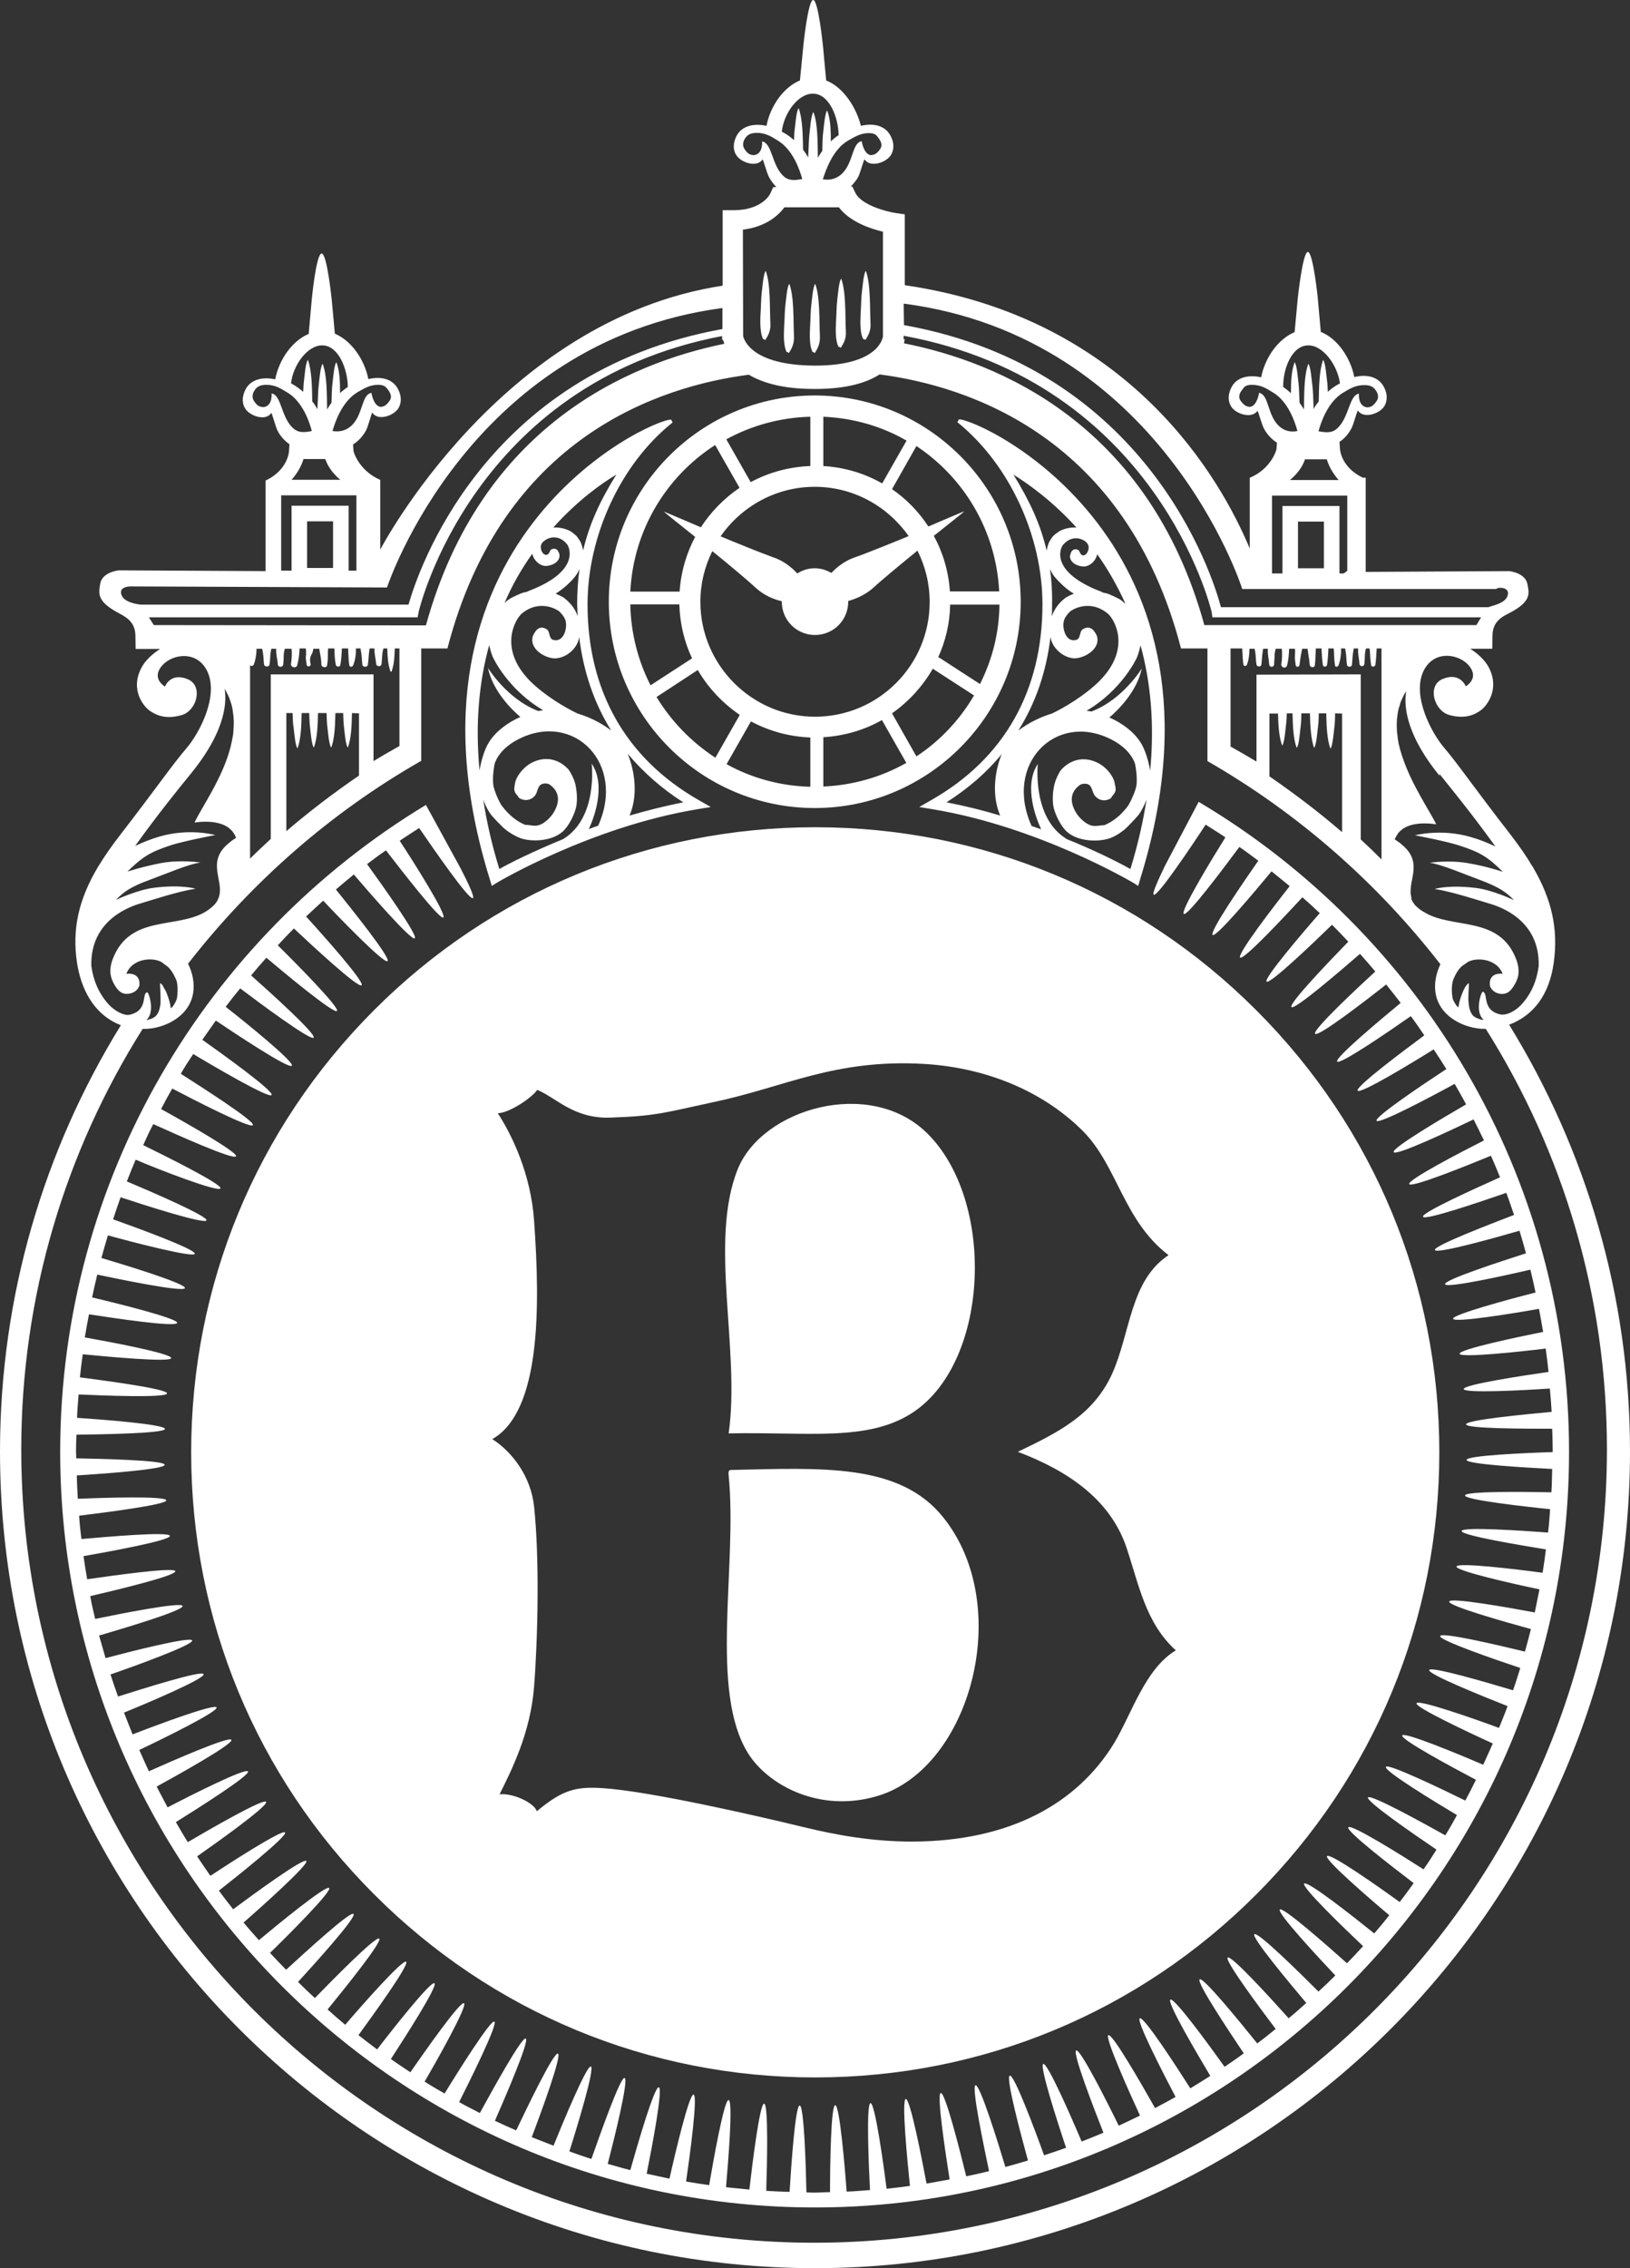<svg width="46" height="64" viewBox="0 0 46 64" fill="none" xmlns="http://www.w3.org/2000/svg">
<rect x="0" y="0" width="46" height="64" fill="#333333" stroke="none"/>
<g clip-path="url(#clip0_657_12)">
<path d="M23 64C35.678 64 46 53.662 46 40.958C46 36.543 44.748 32.421 42.589 28.914C43.284 28.65 43.723 28.064 43.848 27.164C43.98 26.205 43.789 25.37 43.262 24.47L43.255 24.448C43.255 24.448 43.248 24.448 43.24 24.44C43.079 24.162 42.882 23.884 42.655 23.584C41.579 22.2 41.169 21.585 40.751 21.094C40.385 20.662 39.851 19.637 40.166 18.949C40.481 18.261 41.33 18.473 41.535 18.905C41.674 19.191 41.366 19.366 41.366 19.366C41.366 19.366 41.205 18.949 40.708 19.161C40.276 19.344 40.459 20.04 40.891 20.172C41.374 20.311 41.652 20.142 41.791 20.04C41.937 19.937 42.347 19.461 42.011 18.824C41.908 18.634 41.718 18.451 41.491 18.305H42.113L42.12 17.916C42.128 17.558 42.362 17.411 42.589 17.302C43.226 16.972 43.153 16.745 43.108 16.496C43.057 16.159 42.589 16.115 42.589 16.115L38.541 16.137V13.479H38.46C37.838 13.179 37.816 12.674 37.816 12.674L37.801 12.469C37.933 12.381 38.05 12.257 38.138 12.088C38.197 11.986 38.285 11.627 38.321 11.583C38.482 11.832 38.943 11.671 39.068 11.459C39.126 11.364 39.192 11.166 39.046 10.902C38.899 10.639 38.585 10.551 38.219 10.639C38.116 10.104 37.75 9.555 37.274 9.365L37.187 8.391C37.187 8.391 37.055 7.109 36.908 7.109C36.762 7.109 36.623 8.427 36.623 8.427L36.535 9.372C36.059 9.57 35.693 10.111 35.591 10.646C35.225 10.565 34.903 10.653 34.764 10.909C34.617 11.18 34.683 11.371 34.742 11.466C34.866 11.678 35.327 11.832 35.488 11.59C35.517 11.634 35.613 11.993 35.671 12.096C35.766 12.271 35.898 12.403 36.037 12.491L36.023 12.674C36.023 12.696 35.876 13.223 35.276 13.479H35.269V15.478C34.463 13.545 31.909 8.977 25.533 8.047V6.048L25.277 6.011C25.035 5.975 24.303 5.792 24.135 5.433L24.054 5.264H24.01C24.01 5.264 24.157 5.111 24.215 5.001C24.274 4.898 24.362 4.54 24.398 4.496C24.559 4.745 25.02 4.583 25.145 4.371C25.203 4.276 25.269 4.078 25.123 3.815C24.976 3.551 24.662 3.463 24.296 3.551C24.157 3.009 23.791 2.46 23.315 2.27L23.227 1.318C23.227 1.318 23.095 0 22.949 0C22.802 0 22.671 1.289 22.671 1.289L22.575 2.27C22.1 2.467 21.734 3.009 21.631 3.551C21.265 3.471 20.943 3.558 20.797 3.815C20.65 4.086 20.716 4.283 20.775 4.371C20.899 4.583 21.36 4.745 21.521 4.496C21.551 4.54 21.646 4.898 21.704 5.001C21.763 5.111 21.836 5.198 21.909 5.279H21.822L21.741 5.455C21.734 5.477 21.514 5.923 20.723 5.931H20.394V8.061C14.106 9.02 10.731 15.508 10.731 15.508V13.538H10.724C10.124 13.274 9.977 12.747 9.977 12.725L9.963 12.542C10.102 12.454 10.234 12.323 10.329 12.147C10.387 12.044 10.475 11.686 10.505 11.642C10.665 11.891 11.119 11.73 11.244 11.517C11.302 11.422 11.368 11.224 11.222 10.961C11.075 10.697 10.761 10.609 10.395 10.697C10.292 10.163 9.926 9.614 9.45 9.416L9.363 8.471C9.363 8.471 9.231 7.153 9.077 7.153C8.923 7.153 8.799 8.442 8.799 8.442L8.711 9.423C8.235 9.621 7.869 10.163 7.767 10.704C7.401 10.624 7.086 10.712 6.94 10.968C6.793 11.239 6.859 11.437 6.918 11.524C7.042 11.737 7.503 11.898 7.657 11.649C7.686 11.693 7.781 12.052 7.833 12.154C7.92 12.323 8.045 12.447 8.169 12.535L8.155 12.74C8.155 12.747 8.125 13.252 7.511 13.553H7.496V16.115L3.353 16.093C3.353 16.093 2.877 16.137 2.826 16.481C2.789 16.738 2.716 16.965 3.353 17.302C3.58 17.419 3.814 17.565 3.821 17.924L3.828 18.312H4.517C4.29 18.458 4.099 18.641 3.997 18.832C3.653 19.469 4.07 19.945 4.216 20.047C4.363 20.15 4.634 20.318 5.124 20.179C5.556 20.055 5.739 19.359 5.307 19.169C4.809 18.956 4.656 19.373 4.656 19.373C4.656 19.373 4.348 19.198 4.487 18.912C4.692 18.48 5.541 18.268 5.856 18.956C6.171 19.644 5.637 20.669 5.271 21.102C4.853 21.592 4.436 22.207 3.367 23.591C3.14 23.884 2.943 24.169 2.774 24.448C2.767 24.448 2.767 24.455 2.767 24.455L2.76 24.47C2.225 25.37 2.028 26.212 2.174 27.171C2.284 27.874 2.621 28.621 3.411 28.928C1.252 32.428 0 36.55 0 40.958C0 53.662 10.314 64 23 64ZM40.62 21.834C41 22.31 41.542 22.968 42.201 23.884C41.981 23.781 41.747 23.686 41.513 23.62C40.671 23.371 39.932 23.569 39.932 23.569C39.932 23.569 40.817 23.737 41.176 23.855C41.784 24.052 41.989 24.184 42.413 24.601C42.413 24.601 41.996 24.455 41.454 24.36C40.898 24.257 40.349 24.345 40.349 24.345C40.664 24.382 41.322 24.667 41.762 24.828C42.333 25.041 42.508 25.18 42.728 25.399C42.728 25.399 42.128 25.114 41.652 25.055C40.869 24.96 40.488 25.084 40.488 25.084C40.971 25.158 41.659 25.385 42.003 25.487C42.289 25.568 43.46 25.934 43.423 27.259C43.372 27.654 43.226 28.035 42.925 28.357C42.772 28.518 42.552 28.636 42.398 28.628C42.391 28.628 42.377 28.628 42.362 28.628C41.806 28.518 42.011 28.028 41.849 27.984C41.798 27.969 41.608 28.562 41.871 28.775C41.871 28.775 41.871 28.775 41.864 28.775C41.857 28.775 41.849 28.775 41.842 28.775H41.813C41.791 28.767 41.762 28.76 41.725 28.745C41.674 28.731 41.623 28.701 41.586 28.672C41.498 28.592 41.462 28.46 41.447 28.321C41.425 28.108 41.454 27.889 41.454 27.794V27.786C41.454 27.764 41.454 27.75 41.447 27.75C41.44 27.742 41.432 27.75 41.425 27.757C41.418 27.757 41.418 27.764 41.418 27.764C41.41 27.772 41.396 27.786 41.381 27.808C41.374 27.816 41.374 27.816 41.366 27.823C41.33 27.881 41.293 27.955 41.257 28.05C41.213 28.16 41.176 28.284 41.161 28.409C41.154 28.474 41 28.233 40.993 28.16C40.964 28.006 40.964 27.808 41 27.684C41.008 27.669 41.008 27.647 41.015 27.633C41.147 27.325 41.257 27.259 41.322 27.215C41.33 27.215 41.337 27.208 41.337 27.208C41.337 27.208 41.344 27.208 41.344 27.201C41.352 27.193 41.359 27.193 41.366 27.186C41.557 27.003 42.223 27.003 42.406 27.479C42.208 27.45 42.011 27.537 42.047 27.816C42.12 28.028 42.362 28.072 42.472 28.035C42.552 28.013 42.625 27.977 42.728 27.808C42.816 27.662 42.933 27.442 42.786 27.061C42.303 25.817 40.993 26.234 40.188 25.736C40.144 25.714 40.107 25.685 40.063 25.656C40.019 25.619 39.975 25.582 39.939 25.546C39.91 25.509 39.888 25.48 39.866 25.443C39.844 25.407 39.829 25.37 39.822 25.341H39.836C39.69 24.88 40.195 24.374 39.58 23.847C39.558 23.825 39.529 23.803 39.5 23.781C39.456 23.752 39.412 23.715 39.361 23.686C39.383 23.628 39.412 23.576 39.448 23.525C39.448 23.518 39.456 23.518 39.456 23.51C39.492 23.466 39.536 23.43 39.58 23.393C39.932 23.144 40.532 23.261 40.532 23.261C40.356 22.888 39.844 22.163 39.58 21.365C39.58 21.358 39.573 21.35 39.573 21.35C39.551 21.277 39.529 21.204 39.507 21.131C39.5 21.102 39.492 21.065 39.485 21.036C39.47 20.992 39.463 20.94 39.456 20.896C39.448 20.86 39.441 20.816 39.441 20.779C39.434 20.743 39.434 20.706 39.426 20.669C39.412 20.494 39.412 20.325 39.441 20.157C39.441 20.142 39.448 20.12 39.448 20.098C39.463 20.04 39.47 19.989 39.492 19.93C39.5 19.915 39.507 19.893 39.507 19.879C39.522 19.82 39.544 19.762 39.573 19.71C39.602 19.637 39.639 19.571 39.683 19.505C39.639 19.798 39.58 20.604 40.627 21.892M38.497 10.866C38.687 10.866 38.76 10.924 38.819 11.005C38.899 11.114 38.914 11.224 38.848 11.319C38.753 11.459 38.687 11.488 38.585 11.495C38.314 11.466 38.35 11.107 38.35 11.107C38.065 11.158 38.08 11.788 37.728 12.096C37.575 12.235 37.377 12.198 37.209 12.169C37.274 11.935 37.465 11.334 37.919 11.071C38.102 10.961 38.263 10.866 38.497 10.866ZM37.801 13.545H36.403C36.66 13.333 36.777 13.113 36.828 12.96H37.443C37.487 13.113 37.589 13.333 37.779 13.545M36.923 9.745C37.347 9.745 37.75 10.316 37.816 10.822C37.801 10.829 37.794 10.829 37.779 10.836C37.662 10.902 37.56 10.975 37.472 11.056C37.465 10.939 37.465 10.822 37.45 10.741C37.435 10.639 37.406 10.229 37.34 10.155C37.23 10.448 37.223 10.917 37.216 11.327C37.157 11.4 37.106 11.473 37.069 11.546C37.069 11.524 37.069 11.495 37.069 11.473C37.062 11.254 37.055 11.005 37.033 10.851C37.018 10.748 36.989 10.338 36.923 10.265C36.798 10.587 36.806 11.129 36.798 11.554C36.762 11.488 36.718 11.422 36.674 11.364C36.667 11.158 36.66 10.946 36.645 10.807C36.63 10.704 36.601 10.294 36.535 10.221C36.44 10.477 36.432 10.785 36.432 11.093C36.367 11.034 36.293 10.975 36.213 10.917C36.206 10.397 36.462 9.745 36.923 9.745ZM35.532 11.085C35.532 11.085 35.481 11.451 35.276 11.481C35.173 11.473 35.1 11.437 35.005 11.298C34.947 11.21 34.968 11.107 35.056 10.997C35.115 10.917 35.151 10.858 35.334 10.858C35.569 10.858 35.73 10.953 35.906 11.063C36.359 11.319 36.55 11.927 36.615 12.162C36.44 12.198 36.257 12.169 36.103 12.03C35.759 11.722 35.818 11.136 35.532 11.085ZM35.898 13.985H38.021V16.108L37.919 16.181H37.801V14.277H36.191V16.181H35.898V13.985ZM37.362 16.035H36.63V14.717H37.362V16.035ZM25.503 8.567C32.743 9.511 35.034 16.518 35.056 16.62H42.23C42.23 16.569 42.633 16.54 42.545 16.811C42.472 17.03 42.128 17.082 42.003 17.133H34.456C34.207 16.189 32.355 10.397 25.511 9.174L25.503 8.567ZM25.503 9.592V9.474C32.648 10.792 34.178 17.199 34.193 17.265L34.215 17.419H41.798L41.666 17.638H33.988C32.428 11.979 28.205 10.221 25.511 9.687C25.526 9.614 25.533 9.57 25.533 9.555M35.459 19.037V21.489C35.217 21.343 34.976 21.204 34.727 21.065V18.297H35.056C35.056 18.341 35.064 18.385 35.064 18.436C35.071 18.539 35.071 18.656 35.093 18.759C35.108 18.81 35.166 18.795 35.188 18.759C35.239 18.634 35.261 18.458 35.261 18.305H35.408C35.408 18.334 35.415 18.356 35.422 18.385C35.444 18.502 35.437 18.634 35.459 18.751C35.474 18.824 35.591 18.824 35.598 18.751C35.613 18.627 35.613 18.502 35.635 18.385C35.635 18.356 35.642 18.334 35.649 18.305H35.781C35.766 18.451 35.81 18.612 35.818 18.744C35.825 18.839 35.949 18.839 35.957 18.744C35.957 18.656 35.971 18.561 35.971 18.473C35.971 18.407 35.993 18.356 36.001 18.305H36.176C36.176 18.312 36.176 18.312 36.176 18.319C36.184 18.458 36.184 18.59 36.162 18.729C36.14 18.839 36.293 18.883 36.323 18.773C36.352 18.656 36.367 18.546 36.374 18.422C36.374 18.385 36.381 18.341 36.381 18.305H36.542C36.542 18.326 36.55 18.349 36.55 18.378C36.55 18.429 36.542 18.488 36.542 18.539C36.542 18.619 36.557 18.678 36.564 18.759C36.564 18.832 36.667 18.832 36.674 18.759C36.689 18.627 36.711 18.473 36.74 18.349C36.74 18.334 36.747 18.319 36.747 18.305H36.901C36.901 18.319 36.901 18.341 36.908 18.356C36.923 18.488 36.952 18.612 36.96 18.751C36.96 18.832 37.091 18.861 37.106 18.773C37.121 18.656 37.121 18.546 37.128 18.429C37.128 18.385 37.135 18.341 37.135 18.297H37.296C37.296 18.312 37.296 18.326 37.296 18.349C37.304 18.488 37.311 18.627 37.333 18.766C37.34 18.824 37.435 18.824 37.45 18.766C37.472 18.627 37.479 18.488 37.487 18.349C37.487 18.334 37.487 18.319 37.487 18.297H37.64C37.64 18.349 37.648 18.407 37.648 18.458C37.655 18.561 37.655 18.678 37.677 18.78C37.684 18.832 37.75 18.817 37.772 18.78C37.823 18.649 37.853 18.458 37.845 18.297H37.962C37.962 18.326 37.97 18.363 37.977 18.392C37.999 18.51 37.992 18.641 38.014 18.759C38.021 18.832 38.145 18.832 38.153 18.759C38.167 18.634 38.167 18.51 38.189 18.392C38.197 18.356 38.197 18.326 38.204 18.297H38.328C38.314 18.436 38.358 18.597 38.365 18.729C38.372 18.817 38.497 18.824 38.504 18.729C38.511 18.641 38.519 18.546 38.519 18.458C38.526 18.4 38.533 18.349 38.548 18.297H38.651C38.651 18.312 38.651 18.326 38.658 18.349C38.665 18.488 38.672 18.627 38.694 18.766C38.702 18.824 38.797 18.824 38.812 18.766C38.834 18.627 38.841 18.488 38.848 18.349C38.848 18.334 38.848 18.319 38.855 18.297H38.987V24.25C38.797 24.059 38.599 23.869 38.402 23.686V19.029L35.459 19.037ZM37.875 20.135V23.481C37.223 22.917 36.535 22.397 35.825 21.907V20.135H36.066C36.074 20.465 36.096 20.809 36.184 21.036C36.249 20.97 36.279 20.56 36.293 20.45C36.308 20.362 36.308 20.252 36.315 20.128H36.476C36.484 20.479 36.498 20.852 36.594 21.102C36.66 21.036 36.689 20.626 36.703 20.516C36.718 20.413 36.725 20.274 36.725 20.128H36.967C36.974 20.479 36.996 20.852 37.084 21.102C37.15 21.036 37.179 20.626 37.194 20.516C37.209 20.413 37.216 20.274 37.216 20.128H37.428C37.435 20.486 37.45 20.867 37.545 21.123C37.611 21.058 37.64 20.648 37.655 20.538C37.67 20.435 37.677 20.281 37.677 20.128L37.875 20.135ZM23.944 3.961C24.127 3.859 24.288 3.756 24.515 3.756C24.698 3.756 24.735 3.815 24.793 3.895C24.874 4.005 24.903 4.1 24.845 4.195C24.75 4.335 24.684 4.371 24.574 4.378C24.369 4.349 24.318 3.983 24.318 3.983C24.032 4.034 24.091 4.62 23.732 4.928C23.578 5.059 23.395 5.089 23.22 5.059C23.3 4.825 23.491 4.217 23.944 3.961ZM22.941 2.643C23.395 2.643 23.659 3.295 23.666 3.815C23.586 3.866 23.512 3.924 23.447 3.99C23.447 3.676 23.439 3.368 23.344 3.119C23.278 3.185 23.249 3.602 23.234 3.705C23.212 3.844 23.212 4.056 23.205 4.261C23.154 4.327 23.117 4.393 23.081 4.452C23.073 4.02 23.081 3.485 22.956 3.163C22.89 3.229 22.861 3.639 22.846 3.749C22.824 3.903 22.824 4.151 22.81 4.371C22.81 4.393 22.81 4.422 22.81 4.444C22.766 4.371 22.722 4.298 22.663 4.225C22.656 3.815 22.649 3.346 22.539 3.053C22.473 3.119 22.444 3.529 22.429 3.639C22.414 3.727 22.414 3.837 22.407 3.954C22.319 3.873 22.217 3.8 22.1 3.734C22.085 3.727 22.078 3.727 22.063 3.719C22.114 3.214 22.509 2.643 22.941 2.643ZM21.507 3.99C21.507 3.99 21.543 4.349 21.272 4.378C21.17 4.371 21.097 4.342 21.009 4.203C20.95 4.115 20.958 3.998 21.038 3.888C21.097 3.807 21.177 3.749 21.36 3.749C21.595 3.749 21.756 3.844 21.931 3.954C22.385 4.217 22.575 4.818 22.641 5.052C22.473 5.081 22.275 5.118 22.122 4.979C21.777 4.679 21.799 4.042 21.507 3.99ZM20.965 6.48C21.624 6.399 21.975 6.07 22.136 5.85H23.674C23.981 6.26 24.574 6.458 24.918 6.538V9.482C24.918 9.518 24.815 10.316 23.007 10.316H22.971C21.207 10.302 20.994 9.584 20.972 9.482L20.965 6.48ZM10.095 11.063C10.277 10.961 10.439 10.858 10.665 10.858C10.848 10.858 10.885 10.917 10.951 10.997C11.031 11.107 11.061 11.202 11.002 11.298C10.907 11.437 10.841 11.473 10.739 11.481C10.534 11.451 10.482 11.085 10.482 11.085C10.19 11.136 10.256 11.722 9.897 12.03C9.743 12.162 9.56 12.191 9.384 12.162C9.45 11.927 9.648 11.327 10.095 11.063ZM9.619 13.538H8.228C8.418 13.326 8.521 13.106 8.565 12.952H9.18C9.231 13.106 9.348 13.326 9.604 13.538M9.092 9.745C9.546 9.745 9.809 10.397 9.816 10.917C9.736 10.975 9.663 11.027 9.597 11.093C9.597 10.785 9.589 10.47 9.494 10.221C9.428 10.287 9.399 10.697 9.384 10.807C9.363 10.946 9.363 11.158 9.355 11.364C9.304 11.429 9.267 11.495 9.231 11.554C9.223 11.122 9.231 10.587 9.106 10.265C9.04 10.331 9.011 10.741 8.996 10.851C8.975 11.005 8.975 11.254 8.96 11.473C8.96 11.495 8.96 11.524 8.96 11.546C8.916 11.473 8.872 11.4 8.813 11.327C8.806 10.924 8.799 10.448 8.689 10.155C8.623 10.221 8.594 10.631 8.579 10.741C8.565 10.829 8.565 10.939 8.557 11.056C8.469 10.983 8.367 10.902 8.25 10.836C8.235 10.829 8.228 10.829 8.213 10.822C8.264 10.316 8.667 9.745 9.092 9.745ZM7.664 11.1C7.664 11.1 7.701 11.466 7.43 11.488C7.327 11.481 7.254 11.451 7.166 11.312C7.108 11.224 7.115 11.107 7.196 10.997C7.254 10.917 7.335 10.858 7.518 10.858C7.752 10.858 7.913 10.953 8.089 11.063C8.543 11.319 8.74 11.927 8.799 12.162C8.623 12.198 8.433 12.227 8.279 12.088C7.928 11.781 7.95 11.151 7.664 11.1ZM7.935 13.977H10.058V16.101H9.838V14.27H8.228V16.101H7.935V13.977ZM9.399 16.027H8.667V14.71H9.399V16.027ZM3.426 16.782C3.338 16.518 3.741 16.547 3.741 16.547L10.922 16.577C10.944 16.503 13.228 9.65 20.387 8.691V9.284C13.616 10.514 11.778 16.181 11.529 17.06H3.968C3.843 17.045 3.499 16.994 3.426 16.782ZM4.341 17.638L4.202 17.419H11.786L11.815 17.265C11.829 17.192 13.345 10.822 20.379 9.482V9.584C20.416 9.592 20.423 9.636 20.438 9.701C17.744 10.251 13.572 12.022 12.02 17.646L4.341 17.638ZM7.642 19.029V23.671C7.445 23.855 7.247 24.038 7.057 24.228V18.297H7.02C7.02 18.341 7.027 18.385 7.027 18.436C7.035 18.539 7.035 18.656 7.057 18.759C7.071 18.81 7.137 18.795 7.159 18.759C7.21 18.634 7.24 18.458 7.24 18.305H7.401C7.401 18.334 7.408 18.356 7.415 18.385C7.437 18.502 7.437 18.634 7.452 18.751C7.467 18.824 7.598 18.824 7.606 18.751C7.628 18.627 7.62 18.502 7.642 18.385C7.65 18.356 7.65 18.334 7.657 18.305H7.796C7.781 18.451 7.833 18.612 7.84 18.744C7.847 18.839 7.986 18.839 7.994 18.744C8.001 18.656 8.008 18.561 8.008 18.473C8.008 18.407 8.03 18.356 8.038 18.305H8.228C8.243 18.444 8.235 18.583 8.213 18.722C8.191 18.832 8.36 18.876 8.389 18.766C8.418 18.649 8.44 18.539 8.447 18.414C8.447 18.378 8.455 18.334 8.455 18.297H8.63C8.638 18.349 8.638 18.392 8.638 18.451C8.638 18.458 8.638 18.466 8.638 18.473C8.616 18.583 8.645 18.656 8.652 18.751C8.66 18.832 8.792 18.817 8.762 18.722C8.74 18.634 8.748 18.539 8.792 18.466C8.828 18.407 8.835 18.356 8.843 18.305H9.011C9.011 18.319 9.018 18.341 9.018 18.356C9.04 18.488 9.07 18.612 9.07 18.751C9.07 18.832 9.216 18.861 9.231 18.773C9.253 18.656 9.253 18.546 9.253 18.429C9.253 18.385 9.26 18.341 9.26 18.297H9.436C9.443 18.458 9.443 18.605 9.48 18.766C9.494 18.824 9.597 18.824 9.604 18.766C9.633 18.612 9.641 18.458 9.648 18.297H9.824C9.824 18.349 9.831 18.407 9.831 18.458C9.838 18.561 9.838 18.678 9.86 18.78C9.875 18.832 9.941 18.817 9.963 18.78C10.021 18.649 10.051 18.458 10.043 18.297H10.175C10.175 18.326 10.182 18.363 10.19 18.392C10.212 18.51 10.212 18.641 10.226 18.759C10.241 18.832 10.373 18.832 10.38 18.759C10.402 18.634 10.402 18.51 10.417 18.392C10.424 18.356 10.424 18.326 10.431 18.297H10.57C10.556 18.436 10.607 18.597 10.614 18.729C10.622 18.817 10.761 18.824 10.768 18.729C10.775 18.641 10.783 18.546 10.79 18.458C10.79 18.4 10.812 18.349 10.819 18.297H10.929C10.936 18.517 10.944 18.722 11.017 18.942C11.024 18.956 11.046 18.956 11.053 18.942C11.127 18.722 11.134 18.517 11.141 18.297H11.273V21.05C11.024 21.189 10.783 21.328 10.541 21.475V19.029H7.642ZM10.131 20.128V21.885C9.421 22.368 8.733 22.895 8.081 23.452V20.12H8.257C8.264 20.274 8.264 20.421 8.286 20.53C8.301 20.633 8.33 21.043 8.396 21.116C8.491 20.867 8.506 20.486 8.513 20.12H8.726C8.733 20.267 8.733 20.406 8.748 20.508C8.762 20.611 8.792 21.021 8.857 21.094C8.953 20.845 8.967 20.472 8.975 20.12H9.216C9.223 20.267 9.223 20.406 9.238 20.508C9.253 20.611 9.282 21.021 9.348 21.094C9.443 20.845 9.458 20.472 9.465 20.12H9.685C9.692 20.267 9.692 20.406 9.707 20.508C9.721 20.611 9.75 21.021 9.816 21.094C9.912 20.845 9.926 20.472 9.933 20.12L10.131 20.128ZM3.074 28.35C2.774 28.021 2.628 27.64 2.577 27.252C2.547 25.927 3.719 25.561 4.004 25.48C4.348 25.377 5.036 25.15 5.519 25.077C5.519 25.077 5.139 24.953 4.356 25.048C3.872 25.107 3.272 25.392 3.272 25.392C3.492 25.165 3.675 25.026 4.238 24.821C4.678 24.66 5.336 24.374 5.659 24.338C5.659 24.338 5.109 24.25 4.553 24.352C4.011 24.455 3.594 24.594 3.594 24.594C4.026 24.177 4.224 24.045 4.831 23.847C5.19 23.73 6.076 23.562 6.076 23.562C6.076 23.562 5.344 23.357 4.502 23.605C4.268 23.671 4.033 23.767 3.814 23.869C4.473 22.954 5.007 22.295 5.395 21.819C6.442 20.53 6.383 19.725 6.339 19.432C6.383 19.505 6.412 19.571 6.449 19.644C6.471 19.696 6.493 19.754 6.508 19.805C6.515 19.828 6.522 19.849 6.53 19.871C6.544 19.923 6.559 19.981 6.566 20.032C6.566 20.055 6.574 20.076 6.574 20.098C6.603 20.267 6.603 20.435 6.588 20.604C6.588 20.64 6.581 20.677 6.581 20.713C6.574 20.75 6.566 20.794 6.559 20.831C6.552 20.875 6.544 20.926 6.53 20.97C6.522 21.006 6.515 21.036 6.508 21.072C6.281 21.965 5.68 22.793 5.49 23.21C5.49 23.21 6.09 23.1 6.442 23.349C6.486 23.386 6.53 23.422 6.566 23.466C6.566 23.474 6.574 23.474 6.574 23.481C6.61 23.525 6.639 23.576 6.661 23.642C6.61 23.671 6.566 23.708 6.522 23.737C6.493 23.759 6.471 23.781 6.442 23.803C5.827 24.323 6.31 24.821 6.186 25.282C6.178 25.319 6.164 25.355 6.142 25.392V25.399C6.12 25.436 6.098 25.473 6.061 25.517C6.017 25.561 5.973 25.604 5.922 25.641C5.878 25.678 5.827 25.707 5.783 25.736C4.963 26.212 3.667 25.809 3.184 27.054C3.038 27.435 3.155 27.662 3.243 27.808C3.345 27.977 3.426 28.013 3.499 28.035C3.609 28.064 3.858 28.028 3.931 27.816C3.968 27.537 3.77 27.45 3.565 27.479C3.748 27.003 4.399 27.003 4.604 27.179C4.604 27.179 4.612 27.179 4.612 27.186C4.678 27.252 4.802 27.259 4.97 27.64C5.022 27.757 5.022 27.999 4.992 28.174C4.978 28.255 4.831 28.497 4.817 28.431C4.802 28.299 4.758 28.167 4.714 28.05C4.7 28.006 4.678 27.962 4.656 27.925C4.648 27.918 4.648 27.911 4.641 27.903C4.626 27.874 4.612 27.852 4.604 27.83C4.597 27.823 4.597 27.816 4.59 27.808C4.582 27.794 4.568 27.779 4.56 27.772C4.56 27.772 4.553 27.764 4.553 27.757C4.546 27.75 4.531 27.742 4.524 27.75C4.517 27.757 4.517 27.772 4.517 27.786V27.794C4.517 27.867 4.531 28.021 4.531 28.182V28.24C4.531 28.262 4.531 28.277 4.531 28.299C4.517 28.445 4.48 28.592 4.385 28.68C4.341 28.716 4.282 28.745 4.224 28.76C4.18 28.775 4.143 28.782 4.129 28.782C4.121 28.782 4.121 28.782 4.129 28.782C4.385 28.57 4.202 27.991 4.151 27.999C3.99 28.043 4.194 28.518 3.645 28.636C3.484 28.658 3.243 28.526 3.074 28.35ZM4.026 29.031C4.604 29.06 5.644 28.628 5.439 27.574C5.41 27.435 5.366 27.31 5.307 27.193C7.101 24.887 9.333 22.925 11.888 21.468V18.297H12.627C14.179 12.308 18.652 10.895 21.133 10.573C21.514 10.8 22.092 10.975 22.971 10.975H23.015C23.886 10.975 24.457 10.8 24.823 10.565C27.297 10.887 31.777 12.308 33.329 18.297H34.075V21.475C36.623 22.939 38.855 24.894 40.649 27.208C40.598 27.318 40.554 27.435 40.525 27.574C40.319 28.621 41.344 29.053 41.93 29.031C44.097 32.472 45.349 36.543 45.349 40.9C45.349 53.244 35.312 63.282 22.978 63.282C10.643 63.282 0.6 53.244 0.6 40.9C0.6 36.543 1.859 32.472 4.026 29.031Z" fill="white"/>
<path d="M29.419 17.052C29.419 19.469 28.358 21.394 26.286 22.573L25.942 22.771L26.338 22.837C29.324 23.335 31.938 24.887 31.967 24.901L32.121 24.997L32.172 24.821C35.144 15.273 27.677 11.832 27.062 11.832L27.018 11.913C28.504 13.113 29.419 15.149 29.419 17.052ZM28.226 23.012C27.743 22.866 27.238 22.741 26.711 22.639C27.319 22.251 27.846 21.797 28.27 21.277C28.058 21.79 27.992 22.471 28.226 23.012ZM29.646 17.975C29.654 18.019 29.661 18.048 29.668 18.07C29.749 18.319 30.005 18.546 30.291 18.575C30.525 18.597 31.044 18.363 30.964 17.975C30.957 17.931 30.913 17.858 30.891 17.829C30.788 17.675 30.649 17.689 30.547 17.763C30.459 17.829 30.503 18.019 30.371 18.056C30.093 18.129 29.99 17.777 30.012 17.58C30.027 17.419 30.151 17.309 30.195 17.258C30.232 17.221 30.73 16.884 31.257 17.309C31.44 17.455 31.952 18.29 31.023 19.22C30.627 19.615 30.027 19.974 29.683 20.135C29.39 20.223 29.068 20.369 28.739 20.611C29.229 19.835 29.529 18.949 29.646 17.975ZM29.632 16.057C29.646 16.079 29.654 16.108 29.668 16.13C29.683 16.166 29.727 16.232 29.756 16.269C29.917 16.459 30.108 16.635 30.305 16.752C30.173 16.803 30.093 16.855 30.078 16.862C29.866 17.016 29.749 17.206 29.683 17.389C29.69 17.279 29.69 17.17 29.69 17.052C29.698 16.701 29.676 16.372 29.632 16.057ZM31.901 24.521C31.616 24.36 30.935 24.008 30.02 23.642L30.1 23.671C29.119 23.078 29.288 21.555 29.288 21.555C28.863 22.2 29.273 23.166 29.383 23.401C29.295 23.371 29.2 23.335 29.112 23.305C28.321 21.548 29.8 20.076 31.352 20.86C31.674 21.021 31.916 21.248 32.026 21.533C32.04 21.57 32.121 22.009 32.055 22.236C32.04 22.302 31.96 22.522 31.842 22.727C31.637 23.005 31.411 23.181 31.169 23.283C31.088 23.283 30.964 23.313 30.869 23.305C30.686 23.298 30.444 23.086 30.342 22.888C30.298 22.8 30.093 22.434 30.466 22.156C30.532 22.105 30.664 22.097 30.737 22.148C30.832 22.222 30.825 22.375 30.913 22.471C31.044 22.61 31.22 22.61 31.352 22.522C31.411 22.412 31.462 22.405 31.484 22.295C31.491 22.236 31.469 22.163 31.462 22.127C31.447 21.944 31.242 21.636 30.935 21.504C30.371 21.255 29.998 21.658 29.939 21.731C29.873 21.819 29.793 21.995 29.764 22.105C29.712 22.302 29.69 22.581 29.734 22.785C29.778 22.976 29.932 23.313 30.115 23.474C30.43 23.752 31.001 23.759 31.308 23.657C31.44 23.613 31.601 23.518 31.733 23.408C31.799 23.357 32.069 23.071 32.121 23.005C32.194 22.917 32.282 22.756 32.355 22.566C32.26 23.181 32.113 23.832 31.901 24.521ZM32.187 18.209C32.465 19.22 32.589 20.399 32.457 21.768C32.457 21.746 32.457 21.716 32.45 21.695C32.413 21.489 32.318 21.145 32.187 20.948C31.982 20.625 31.637 20.391 31.308 20.245C31.564 20.025 32.084 19.513 32.223 18.861C32.223 18.861 31.689 19.74 30.803 20.076C30.759 20.069 30.715 20.062 30.664 20.054C31.645 19.483 32.069 18.597 32.091 18.539C32.135 18.422 32.164 18.312 32.187 18.209ZM30.708 15.376C30.759 15.486 30.671 15.691 30.554 15.669C30.474 15.654 30.481 15.544 30.422 15.515C30.357 15.486 30.276 15.486 30.225 15.588C30.217 15.61 30.203 15.654 30.195 15.683C30.188 15.925 30.517 16.013 30.657 15.976C30.818 15.932 30.935 15.786 30.964 15.639C31.257 16.049 31.528 16.518 31.762 17.038C31.696 16.979 31.645 16.943 31.637 16.935C31.586 16.891 31.308 16.767 31.242 16.745C31.206 16.738 31.169 16.73 31.132 16.723C31.11 16.716 31.096 16.701 31.074 16.694C29.632 16.145 29.91 15.471 30.005 15.368C30.276 15.061 30.569 15.237 30.591 15.251C30.613 15.266 30.678 15.303 30.708 15.376ZM30.378 14.885C30.254 14.878 30.093 14.893 29.91 14.98C29.873 15.002 29.742 15.098 29.72 15.127C29.69 15.156 29.654 15.222 29.624 15.266C29.581 15.332 29.551 15.471 29.544 15.493C29.544 15.508 29.544 15.522 29.537 15.537C29.368 14.805 29.061 14.138 28.6 13.392C29.009 13.648 29.698 14.131 30.378 14.885Z" fill="white"/>
<path d="M20.614 41.478C20.555 41.486 20.555 41.559 20.563 41.632C20.819 44.18 19.999 47.731 21.126 49.496C21.697 50.382 23.147 51.165 24.772 50.674C27.385 49.891 28.637 45.322 26.616 42.811C25.387 41.281 23.205 41.42 20.614 41.478Z" fill="white"/>
<path d="M20.563 40.446C22.773 40.394 24.523 40.702 25.797 39.831C27.934 38.373 28.095 33.863 26.155 31.967C24.545 30.393 21.507 31.279 20.819 32.992C19.999 35.035 20.899 38.102 20.563 40.446Z" fill="white"/>
<path d="M21.624 9.584H21.602C21.653 9.504 21.756 9.35 21.741 9.138C21.719 8.691 21.749 8.017 21.61 7.644C21.544 7.71 21.514 8.127 21.5 8.23C21.478 8.384 21.478 8.632 21.463 8.852C21.448 9.123 21.456 9.416 21.536 9.57C21.573 9.562 21.573 9.584 21.587 9.592" fill="white"/>
<path d="M23.015 9.951H23C23.051 9.87 23.146 9.724 23.139 9.504C23.117 9.057 23.146 8.384 23.007 8.01C22.941 8.076 22.912 8.486 22.897 8.596C22.875 8.75 22.875 8.999 22.861 9.218C22.846 9.489 22.846 9.782 22.934 9.936C22.971 9.929 22.971 9.951 22.985 9.958" fill="white"/>
<path d="M23 62.287C34.734 62.287 44.28 52.724 44.28 40.966C44.28 33.168 40.078 26.337 33.827 22.625L32.882 24.418C32.67 24.858 32.509 25.216 32.56 25.246C32.663 25.312 33.636 23.862 34.024 23.269C34.207 23.386 34.398 23.503 34.581 23.628C34.207 24.228 33.3 25.714 33.409 25.788C33.512 25.861 34.551 24.47 34.976 23.898C35.159 24.023 35.334 24.155 35.51 24.287C35.108 24.865 34.119 26.3 34.222 26.381C34.317 26.461 35.43 25.136 35.883 24.587C36.059 24.726 36.227 24.865 36.396 25.004C35.957 25.561 34.903 26.93 34.998 27.018C35.093 27.105 36.271 25.839 36.755 25.319C36.923 25.465 37.084 25.612 37.245 25.766C36.776 26.3 35.657 27.611 35.744 27.698C35.832 27.786 37.077 26.593 37.589 26.095C37.75 26.249 37.897 26.41 38.05 26.571C37.553 27.084 36.359 28.321 36.447 28.416C36.528 28.511 37.838 27.384 38.38 26.915C38.526 27.076 38.672 27.245 38.812 27.413C38.285 27.896 37.033 29.068 37.113 29.17C37.194 29.273 38.563 28.218 39.119 27.779C39.258 27.948 39.39 28.123 39.529 28.299C38.98 28.753 37.662 29.851 37.736 29.954C37.809 30.056 39.229 29.082 39.814 28.672C39.946 28.848 40.071 29.031 40.195 29.214C39.624 29.639 38.248 30.664 38.314 30.774C38.38 30.884 39.851 29.99 40.459 29.61C40.583 29.793 40.7 29.976 40.817 30.166C40.224 30.554 38.79 31.513 38.848 31.623C38.907 31.733 40.422 30.927 41.051 30.583C41.161 30.774 41.271 30.964 41.374 31.162C40.759 31.52 39.273 32.392 39.331 32.509C39.39 32.626 40.942 31.894 41.586 31.586C41.688 31.784 41.783 31.982 41.879 32.179C41.242 32.502 39.719 33.292 39.77 33.41C39.822 33.527 41.417 32.882 42.076 32.611C42.164 32.816 42.252 33.014 42.333 33.219C41.681 33.512 40.114 34.215 40.158 34.332C40.202 34.449 41.828 33.893 42.508 33.658C42.589 33.864 42.655 34.076 42.728 34.281C42.062 34.537 40.459 35.152 40.495 35.269C40.532 35.394 42.194 34.925 42.882 34.727C42.947 34.94 43.006 35.152 43.065 35.364C42.384 35.584 40.751 36.111 40.781 36.236C40.81 36.36 42.494 35.987 43.189 35.826C43.24 36.038 43.291 36.258 43.335 36.47C42.64 36.646 40.986 37.092 41.008 37.21C41.03 37.334 42.728 37.056 43.431 36.931C43.474 37.151 43.511 37.363 43.548 37.583C42.845 37.722 41.176 38.074 41.191 38.198C41.205 38.322 42.911 38.139 43.621 38.052C43.65 38.271 43.679 38.491 43.701 38.711C42.991 38.813 41.3 39.069 41.308 39.194C41.315 39.318 43.021 39.23 43.738 39.179C43.76 39.399 43.775 39.618 43.789 39.838C43.079 39.904 41.374 40.065 41.374 40.19C41.374 40.314 43.079 40.314 43.804 40.314C43.811 40.534 43.819 40.753 43.819 40.973C43.101 40.995 41.396 41.068 41.388 41.193C41.381 41.317 43.087 41.412 43.804 41.449C43.797 41.669 43.797 41.888 43.782 42.108C43.065 42.093 41.359 42.071 41.344 42.196C41.33 42.32 43.028 42.511 43.745 42.584C43.731 42.803 43.716 43.023 43.687 43.243C42.969 43.191 41.271 43.074 41.249 43.199C41.227 43.323 42.911 43.602 43.628 43.719C43.599 43.938 43.57 44.158 43.533 44.378C42.823 44.282 41.132 44.077 41.103 44.202C41.081 44.326 42.742 44.7 43.445 44.846C43.401 45.066 43.357 45.278 43.313 45.498C42.611 45.366 40.927 45.066 40.898 45.19C40.868 45.315 42.508 45.776 43.204 45.967C43.152 46.179 43.094 46.391 43.035 46.603C42.34 46.435 40.678 46.04 40.642 46.164C40.605 46.281 42.223 46.838 42.904 47.065C42.838 47.277 42.772 47.489 42.699 47.694C42.011 47.489 40.378 47.006 40.334 47.123C40.29 47.24 41.879 47.877 42.545 48.141C42.472 48.346 42.384 48.551 42.303 48.756C41.63 48.507 40.027 47.943 39.975 48.06C39.924 48.17 41.469 48.895 42.128 49.195C42.04 49.4 41.945 49.598 41.857 49.796C41.198 49.51 39.624 48.859 39.573 48.968C39.514 49.078 41.015 49.884 41.652 50.22C41.557 50.418 41.454 50.616 41.352 50.806C40.708 50.491 39.178 49.752 39.112 49.854C39.046 49.964 40.495 50.843 41.117 51.216C41.008 51.407 40.905 51.604 40.788 51.787C40.158 51.436 38.672 50.616 38.607 50.718C38.541 50.821 39.931 51.78 40.539 52.19C40.422 52.373 40.305 52.563 40.173 52.746C39.566 52.358 38.131 51.458 38.05 51.56C37.977 51.663 39.317 52.695 39.895 53.135C39.763 53.318 39.639 53.493 39.5 53.669C38.914 53.244 37.531 52.27 37.45 52.373C37.37 52.468 38.651 53.574 39.207 54.042C39.068 54.218 38.929 54.387 38.782 54.555C38.219 54.101 36.894 53.054 36.806 53.149C36.718 53.237 37.94 54.416 38.468 54.914C38.321 55.075 38.167 55.236 38.014 55.397C37.472 54.914 36.206 53.794 36.118 53.881C36.03 53.969 37.187 55.214 37.684 55.741C37.531 55.895 37.37 56.049 37.208 56.195C36.696 55.682 35.495 54.496 35.4 54.577C35.305 54.657 36.396 55.961 36.864 56.517C36.703 56.664 36.535 56.81 36.367 56.949C35.883 56.407 34.742 55.155 34.646 55.236C34.551 55.309 35.561 56.671 36.001 57.249C35.832 57.389 35.657 57.528 35.481 57.659C35.027 57.096 33.958 55.778 33.856 55.851C33.753 55.924 34.698 57.337 35.1 57.938C34.925 58.069 34.742 58.194 34.559 58.318C34.141 57.733 33.138 56.356 33.029 56.422C32.919 56.488 33.79 57.96 34.156 58.575C33.973 58.692 33.783 58.809 33.592 58.926C33.204 58.318 32.282 56.891 32.165 56.949C32.055 57.008 32.838 58.523 33.175 59.168C32.985 59.278 32.787 59.38 32.597 59.483C32.245 58.86 31.396 57.374 31.279 57.425C31.169 57.476 31.872 59.043 32.172 59.695C31.974 59.79 31.777 59.885 31.572 59.98C31.257 59.336 30.488 57.806 30.371 57.857C30.254 57.901 30.877 59.512 31.14 60.178C30.935 60.266 30.73 60.346 30.525 60.427C30.247 59.768 29.559 58.194 29.442 58.238C29.325 58.282 29.859 59.929 30.086 60.603C29.881 60.676 29.669 60.749 29.464 60.815C29.222 60.142 28.622 58.531 28.497 58.567C28.373 58.604 28.82 60.273 29.01 60.962C28.797 61.027 28.585 61.086 28.373 61.145C28.168 60.464 27.656 58.816 27.531 58.838C27.407 58.867 27.765 60.559 27.912 61.262C27.7 61.313 27.487 61.364 27.268 61.408C27.099 60.72 26.675 59.036 26.55 59.058C26.426 59.08 26.689 60.793 26.799 61.496C26.579 61.533 26.367 61.577 26.148 61.613C26.016 60.918 25.686 59.212 25.562 59.226C25.438 59.241 25.606 60.969 25.679 61.679C25.459 61.708 25.24 61.738 25.02 61.76C24.933 61.057 24.691 59.336 24.567 59.343C24.442 59.351 24.515 61.086 24.552 61.796C24.332 61.811 24.113 61.833 23.893 61.84C23.842 61.137 23.695 59.402 23.571 59.402C23.447 59.402 23.424 61.137 23.424 61.855C23.271 61.855 23.117 61.869 22.956 61.869C22.89 61.869 22.824 61.862 22.758 61.862C22.744 61.152 22.692 59.417 22.568 59.409C22.444 59.402 22.326 61.137 22.283 61.847C22.063 61.84 21.843 61.833 21.624 61.818C21.646 61.115 21.69 59.373 21.565 59.358C21.441 59.343 21.229 61.079 21.148 61.782C20.928 61.76 20.709 61.738 20.489 61.716C20.548 61.013 20.694 59.278 20.562 59.256C20.438 59.234 20.131 60.962 20.013 61.657C19.794 61.628 19.574 61.591 19.362 61.555C19.464 60.859 19.699 59.124 19.574 59.102C19.45 59.072 19.047 60.786 18.893 61.474C18.674 61.43 18.462 61.379 18.249 61.335C18.388 60.647 18.718 58.926 18.593 58.897C18.469 58.86 17.978 60.559 17.788 61.233C17.576 61.181 17.363 61.115 17.151 61.057C17.327 60.376 17.751 58.677 17.627 58.633C17.51 58.589 16.924 60.259 16.69 60.918C16.478 60.852 16.273 60.779 16.068 60.705C16.28 60.039 16.793 58.355 16.675 58.311C16.558 58.267 15.885 59.893 15.621 60.544C15.416 60.464 15.211 60.383 15.006 60.303C15.255 59.651 15.863 57.996 15.746 57.945C15.629 57.894 14.867 59.483 14.567 60.112C14.362 60.024 14.165 59.937 13.967 59.841C14.245 59.204 14.948 57.586 14.838 57.52C14.728 57.462 13.879 59.007 13.542 59.622C13.345 59.519 13.147 59.424 12.957 59.314C13.271 58.692 14.055 57.11 13.952 57.044C13.85 56.978 12.913 58.472 12.547 59.072C12.356 58.963 12.166 58.853 11.983 58.736C12.335 58.135 13.198 56.598 13.096 56.525C12.993 56.451 11.983 57.894 11.581 58.472C11.398 58.348 11.214 58.23 11.031 58.099C11.412 57.513 12.364 56.034 12.261 55.961C12.159 55.888 11.068 57.271 10.643 57.828C10.468 57.696 10.292 57.564 10.116 57.425C10.526 56.861 11.559 55.434 11.463 55.353C11.368 55.273 10.197 56.598 9.743 57.132C9.575 56.993 9.406 56.847 9.245 56.7C9.685 56.158 10.797 54.789 10.702 54.701C10.614 54.614 9.37 55.88 8.887 56.378C8.726 56.232 8.565 56.078 8.411 55.924C8.879 55.412 10.065 54.101 9.977 54.006C9.89 53.911 8.587 55.111 8.074 55.58C7.92 55.419 7.767 55.265 7.62 55.104C8.118 54.621 9.37 53.369 9.289 53.274C9.209 53.178 7.84 54.299 7.306 54.745C7.159 54.577 7.013 54.416 6.874 54.247C7.393 53.794 8.718 52.607 8.645 52.512C8.572 52.41 7.137 53.457 6.581 53.874C6.442 53.698 6.31 53.53 6.178 53.347C6.72 52.922 8.111 51.809 8.045 51.707C7.979 51.604 6.515 52.549 5.937 52.929C5.812 52.746 5.688 52.571 5.563 52.38C6.127 51.985 7.576 50.953 7.51 50.843C7.445 50.733 5.9 51.626 5.3 51.978C5.183 51.795 5.073 51.604 4.963 51.414C5.549 51.048 7.057 50.096 6.998 49.986C6.939 49.869 5.336 50.682 4.729 50.997C4.626 50.806 4.524 50.608 4.421 50.411C5.022 50.081 6.588 49.21 6.53 49.093C6.478 48.976 4.824 49.701 4.202 49.979C4.107 49.781 4.019 49.576 3.931 49.378C4.546 49.086 6.164 48.295 6.112 48.178C6.068 48.06 4.377 48.69 3.741 48.939C3.66 48.734 3.58 48.529 3.499 48.324C4.129 48.068 5.79 47.365 5.746 47.24C5.71 47.116 3.982 47.665 3.331 47.87C3.257 47.665 3.184 47.453 3.118 47.248C3.755 47.028 5.461 46.413 5.424 46.289C5.388 46.164 3.638 46.611 2.979 46.786C2.921 46.574 2.855 46.362 2.796 46.15C3.44 45.959 5.183 45.447 5.153 45.315C5.124 45.19 3.353 45.542 2.686 45.681C2.635 45.469 2.584 45.256 2.547 45.037C3.206 44.883 4.97 44.465 4.948 44.334C4.926 44.209 3.133 44.465 2.46 44.561C2.423 44.341 2.386 44.129 2.357 43.909C3.023 43.792 4.802 43.47 4.795 43.338C4.78 43.206 2.979 43.367 2.299 43.426C2.269 43.206 2.247 42.986 2.233 42.767C2.906 42.686 4.7 42.459 4.692 42.335C4.685 42.203 2.877 42.262 2.196 42.291C2.181 42.071 2.174 41.852 2.167 41.632C2.84 41.588 4.648 41.464 4.648 41.332C4.648 41.2 2.833 41.163 2.152 41.149C2.152 41.083 2.145 41.017 2.145 40.944C2.145 40.79 2.152 40.636 2.159 40.482C2.833 40.475 4.641 40.446 4.656 40.321C4.663 40.19 2.848 40.05 2.174 40.007C2.181 39.787 2.203 39.567 2.218 39.347C2.891 39.377 4.7 39.45 4.714 39.318C4.729 39.187 2.921 38.952 2.255 38.864C2.277 38.645 2.306 38.425 2.335 38.213C3.009 38.279 4.809 38.447 4.831 38.322C4.853 38.191 3.052 37.854 2.394 37.737C2.43 37.517 2.467 37.305 2.511 37.085C3.177 37.188 4.97 37.459 5 37.327C5.029 37.202 3.257 36.763 2.599 36.609C2.643 36.397 2.694 36.177 2.745 35.965C3.404 36.104 5.183 36.47 5.219 36.346C5.256 36.221 3.506 35.687 2.862 35.496C2.921 35.284 2.979 35.072 3.045 34.859C3.689 35.035 5.453 35.496 5.497 35.379C5.541 35.255 3.828 34.632 3.192 34.405C3.257 34.2 3.331 33.988 3.404 33.783C4.041 33.995 5.776 34.552 5.827 34.435C5.878 34.318 4.209 33.6 3.58 33.336C3.66 33.131 3.741 32.926 3.828 32.721C4.465 32.999 6.171 33.651 6.222 33.534C6.281 33.417 4.648 32.611 4.041 32.311C4.129 32.114 4.224 31.909 4.326 31.718C4.941 31.996 6.595 32.743 6.661 32.626C6.72 32.516 5.146 31.623 4.546 31.294C4.648 31.096 4.751 30.905 4.861 30.715C5.461 31.03 7.071 31.857 7.137 31.747C7.203 31.638 5.673 30.664 5.102 30.298C5.212 30.107 5.329 29.924 5.453 29.741C6.039 30.093 7.591 31.001 7.664 30.898C7.737 30.788 6.266 29.734 5.71 29.339C5.834 29.156 5.966 28.98 6.09 28.797C6.654 29.177 8.155 30.173 8.235 30.071C8.316 29.968 6.903 28.826 6.369 28.409C6.5 28.233 6.639 28.057 6.778 27.889C7.32 28.299 8.77 29.375 8.85 29.28C8.938 29.185 7.598 27.977 7.086 27.523C7.225 27.354 7.371 27.186 7.518 27.025C8.038 27.464 9.421 28.614 9.509 28.526C9.597 28.438 8.33 27.157 7.84 26.674C7.986 26.512 8.14 26.351 8.294 26.198C8.791 26.666 10.109 27.889 10.204 27.801C10.3 27.713 9.106 26.373 8.638 25.861C8.799 25.707 8.96 25.561 9.121 25.414C9.589 25.912 10.841 27.201 10.936 27.12C11.039 27.04 9.911 25.634 9.48 25.099C9.648 24.953 9.816 24.814 9.985 24.675C10.431 25.195 11.602 26.549 11.705 26.476C11.807 26.403 10.761 24.938 10.358 24.382C10.534 24.25 10.709 24.118 10.892 23.994C11.31 24.535 12.408 25.956 12.51 25.89C12.62 25.817 11.654 24.294 11.28 23.723C11.463 23.598 11.646 23.481 11.829 23.364C12.217 23.928 13.235 25.407 13.345 25.341C13.396 25.312 13.227 24.945 13.001 24.506L12.02 22.712C5.841 26.447 1.698 33.241 1.698 40.98C1.713 52.724 11.258 62.287 23 62.287Z" fill="white"/>
<path d="M17.181 16.98C17.181 20.194 19.787 22.8 22.993 22.8C26.199 22.8 28.805 20.186 28.805 16.98C28.805 13.773 26.199 11.159 22.993 11.159C19.787 11.159 17.181 13.765 17.181 16.98ZM17.817 17.053H19.172C19.186 17.595 19.311 18.107 19.53 18.576L18.359 19.337C18.008 18.649 17.803 17.873 17.788 17.053M18.528 19.667L19.692 18.905C19.984 19.41 20.394 19.842 20.877 20.172L20.189 21.38C19.516 20.941 18.945 20.355 18.528 19.667ZM22.868 22.2C22.012 22.178 21.207 21.951 20.504 21.563L21.192 20.355C21.697 20.626 22.268 20.787 22.868 20.809V22.2ZM19.765 16.98C19.765 16.467 19.889 15.984 20.101 15.552C20.431 15.815 21.082 16.357 21.309 16.57C21.558 16.804 21.844 16.914 22.063 16.965C22.063 16.972 22.063 16.972 22.063 16.98C22.063 17.499 22.48 17.917 23 17.917C23.52 17.917 23.937 17.499 23.937 16.98C23.937 16.972 23.937 16.965 23.937 16.958C24.149 16.899 24.42 16.789 24.655 16.577C24.889 16.357 25.577 15.793 25.892 15.537C26.111 15.976 26.236 16.467 26.236 16.987C26.236 18.773 24.786 20.223 23 20.223C21.214 20.223 19.765 18.759 19.765 16.98ZM23.235 22.178V20.802C23.835 20.765 24.398 20.596 24.889 20.318L25.577 21.526C24.881 21.922 24.084 22.156 23.235 22.193M25.862 21.343L25.174 20.128C25.643 19.798 26.038 19.366 26.324 18.869L27.488 19.623C27.085 20.311 26.529 20.904 25.862 21.343ZM27.656 19.301L26.514 18.561C26.499 18.554 26.492 18.554 26.477 18.546C26.682 18.093 26.807 17.587 26.814 17.06H28.205C28.198 17.858 28 18.62 27.656 19.301ZM28.212 16.687H26.807C26.77 16.123 26.609 15.588 26.353 15.12C26.704 14.842 27.231 14.424 27.209 14.431C27.224 14.417 26.609 14.681 26.199 14.856C25.928 14.439 25.577 14.08 25.174 13.802L25.862 12.586C27.209 13.48 28.11 14.973 28.198 16.687M23.235 11.759C24.084 11.796 24.889 12.03 25.584 12.433L24.896 13.641C24.398 13.355 23.835 13.187 23.235 13.15V11.759ZM25.643 15.127C25.27 15.281 24.442 15.618 24.142 15.72C23.835 15.823 23.615 16.006 23.461 16.167C23.322 16.086 23.169 16.035 22.993 16.035C22.81 16.035 22.649 16.086 22.502 16.181C22.349 16.02 22.122 15.823 21.807 15.72C21.514 15.618 20.724 15.296 20.336 15.134C20.921 14.292 21.895 13.736 22.993 13.736C24.091 13.736 25.057 14.292 25.643 15.127ZM22.868 11.781V13.15C22.261 13.172 21.69 13.333 21.185 13.604L20.497 12.396C21.207 12.008 22.012 11.781 22.868 11.759M20.182 12.557L20.87 13.765C20.438 14.058 20.065 14.439 19.779 14.878C19.369 14.703 18.718 14.424 18.74 14.439C18.718 14.431 19.267 14.871 19.618 15.149C19.369 15.618 19.216 16.137 19.179 16.694H17.788C17.876 14.951 18.806 13.443 20.182 12.557Z" fill="white"/>
<path d="M22.283 9.951H22.268C22.32 9.87 22.415 9.724 22.407 9.504C22.386 9.057 22.415 8.384 22.276 8.01C22.21 8.076 22.181 8.486 22.166 8.596C22.144 8.75 22.144 8.999 22.129 9.218C22.115 9.489 22.115 9.782 22.203 9.936C22.239 9.929 22.239 9.951 22.254 9.958" fill="white"/>
<path d="M13.879 24.997L14.033 24.901C14.055 24.887 16.676 23.335 19.662 22.837L20.058 22.771L19.713 22.573C17.642 21.387 16.581 19.469 16.581 17.052C16.581 15.149 17.495 13.106 18.982 11.92L18.938 11.839C18.323 11.839 10.856 15.281 13.828 24.828L13.879 24.997ZM19.282 22.639C18.762 22.741 18.25 22.873 17.766 23.012C18.001 22.471 17.927 21.79 17.715 21.27C18.154 21.79 18.674 22.251 19.282 22.639ZM17.247 20.611C16.924 20.369 16.602 20.223 16.302 20.135C15.958 19.974 15.358 19.615 14.963 19.22C14.04 18.29 14.553 17.455 14.729 17.309C15.255 16.884 15.753 17.221 15.79 17.258C15.834 17.309 15.958 17.419 15.973 17.58C15.995 17.777 15.892 18.129 15.614 18.056C15.482 18.019 15.526 17.829 15.438 17.763C15.336 17.689 15.204 17.675 15.102 17.829C15.08 17.865 15.036 17.931 15.029 17.975C14.948 18.363 15.468 18.605 15.702 18.575C15.988 18.546 16.244 18.326 16.324 18.07C16.332 18.048 16.339 18.012 16.346 17.975C16.463 18.949 16.764 19.835 17.247 20.611ZM16.302 17.389C16.244 17.206 16.119 17.023 15.907 16.862C15.892 16.855 15.812 16.803 15.68 16.752C15.878 16.628 16.075 16.459 16.229 16.269C16.258 16.232 16.302 16.166 16.317 16.13C16.332 16.108 16.339 16.079 16.354 16.057C16.31 16.372 16.288 16.701 16.288 17.052C16.295 17.162 16.295 17.272 16.302 17.389ZM17.393 13.392C16.932 14.131 16.624 14.805 16.456 15.537C16.456 15.522 16.456 15.508 16.449 15.493C16.441 15.471 16.412 15.332 16.368 15.266C16.346 15.229 16.302 15.164 16.273 15.127C16.244 15.098 16.119 14.995 16.083 14.98C15.9 14.893 15.739 14.878 15.614 14.885C16.295 14.124 16.976 13.64 17.393 13.392ZM15.021 15.625C15.05 15.771 15.175 15.918 15.329 15.961C15.46 15.998 15.797 15.91 15.79 15.669C15.79 15.639 15.775 15.595 15.761 15.573C15.717 15.471 15.629 15.471 15.563 15.5C15.504 15.53 15.512 15.639 15.431 15.654C15.307 15.676 15.226 15.471 15.277 15.361C15.307 15.288 15.373 15.251 15.409 15.229C15.431 15.207 15.731 15.039 15.995 15.347C16.083 15.449 16.368 16.123 14.926 16.672C14.904 16.679 14.889 16.694 14.867 16.701C14.831 16.708 14.794 16.716 14.758 16.723C14.692 16.745 14.414 16.869 14.362 16.913C14.348 16.921 14.297 16.957 14.238 17.016C14.458 16.496 14.729 16.035 15.021 15.625ZM13.535 21.76C13.403 20.391 13.528 19.205 13.806 18.202C13.828 18.305 13.857 18.414 13.901 18.524C13.923 18.583 14.348 19.469 15.329 20.04C15.277 20.047 15.233 20.054 15.19 20.062C14.304 19.725 13.77 18.846 13.77 18.846C13.909 19.498 14.428 20.011 14.684 20.23C14.355 20.377 14.011 20.611 13.806 20.933C13.674 21.131 13.579 21.475 13.543 21.68C13.535 21.709 13.535 21.738 13.535 21.76ZM13.865 22.998C13.923 23.071 14.187 23.349 14.26 23.401C14.392 23.51 14.553 23.598 14.684 23.649C14.992 23.759 15.563 23.745 15.878 23.466C16.061 23.305 16.215 22.968 16.258 22.778C16.302 22.573 16.28 22.295 16.229 22.097C16.2 21.987 16.119 21.819 16.053 21.724C15.995 21.651 15.621 21.248 15.058 21.497C14.758 21.629 14.553 21.936 14.531 22.119C14.531 22.156 14.502 22.236 14.516 22.288C14.531 22.397 14.582 22.405 14.648 22.515C14.78 22.602 14.955 22.602 15.087 22.463C15.175 22.368 15.16 22.207 15.263 22.141C15.336 22.09 15.468 22.097 15.526 22.148C15.9 22.427 15.695 22.793 15.651 22.881C15.548 23.078 15.314 23.291 15.124 23.298C15.029 23.305 14.904 23.269 14.824 23.276C14.589 23.181 14.355 22.998 14.15 22.72C14.026 22.515 13.953 22.288 13.938 22.229C13.872 22.002 13.953 21.555 13.967 21.526C14.077 21.241 14.319 21.014 14.641 20.852C16.192 20.069 17.671 21.541 16.881 23.298C16.793 23.327 16.698 23.364 16.617 23.393C16.727 23.159 17.13 22.185 16.698 21.548C16.698 21.548 16.881 23.071 15.9 23.671H15.907C15.029 24.03 14.37 24.36 14.092 24.521C13.879 23.832 13.733 23.181 13.638 22.566C13.704 22.749 13.791 22.903 13.865 22.998Z" fill="white"/>
<path d="M23.747 9.804H23.732C23.784 9.724 23.886 9.577 23.871 9.357C23.849 8.911 23.879 8.237 23.74 7.864C23.674 7.93 23.644 8.34 23.63 8.45C23.608 8.603 23.608 8.852 23.593 9.072C23.579 9.343 23.579 9.636 23.666 9.789C23.703 9.782 23.703 9.804 23.718 9.811" fill="white"/>
<path d="M10.548 28.511C7.225 31.842 5.395 36.272 5.395 40.98C5.395 45.688 7.225 50.118 10.555 53.449C13.879 56.781 18.3 58.618 23.007 58.618C27.714 58.618 32.135 56.781 35.459 53.449C38.782 50.118 40.619 45.688 40.619 40.98C40.619 36.272 38.789 31.842 35.459 28.511C32.135 25.18 27.714 23.342 23.007 23.342C18.3 23.342 13.871 25.18 10.548 28.511ZM26.052 30.019C27.992 30.129 29.551 30.898 30.569 31.923C31.542 32.911 31.703 34.442 32.977 35.416C31.894 36.133 31.908 37.59 31.389 38.754C30.861 39.926 29.866 40.416 28.724 40.965C30.078 41.478 31.33 42.276 31.798 43.689C32.142 44.721 32.333 45.798 33.182 46.567C32.311 47.094 31.938 48.36 31.44 49.188C30.415 50.864 28.534 51.956 25.745 51.963C24.632 51.963 23.629 51.787 22.67 51.553C21.309 51.223 18.3 50.535 16.997 50.455C16.265 50.411 15.884 50.491 15.152 51.106C15.05 50.843 14.435 50.586 14.098 50.63C14.428 49.964 14.969 48.91 15.072 47.599C15.182 46.171 15.226 43.938 15.072 42.51C14.984 41.668 14.464 40.973 13.893 40.607C15.262 39.831 15.248 36.895 15.072 34.442C14.984 33.16 14.472 32.062 14.047 31.41C14.376 31.41 15.035 30.956 15.16 30.752C15.694 30.971 16.192 31.572 17.224 31.535C18.542 31.491 18.776 31.389 20.145 31.096C22.136 30.678 23.541 29.88 26.052 30.019Z" fill="white"/>
<path d="M24.406 9.584H24.428C24.479 9.504 24.581 9.35 24.567 9.138C24.545 8.691 24.574 8.017 24.435 7.644C24.369 7.71 24.34 8.127 24.325 8.23C24.303 8.384 24.303 8.632 24.288 8.852C24.274 9.123 24.274 9.416 24.362 9.57C24.398 9.562 24.398 9.584 24.413 9.592" fill="white"/>
<path d="M12.657 18.297H12.642V18.305L12.657 18.297Z" fill="white"/>
<path d="M33.374 18.312V18.305H33.358L33.374 18.312Z" fill="white"/>
</g>
<defs>
<clipPath id="clip0_657_12">
<rect width="46" height="64" fill="white"/>
</clipPath>
</defs>
</svg>
